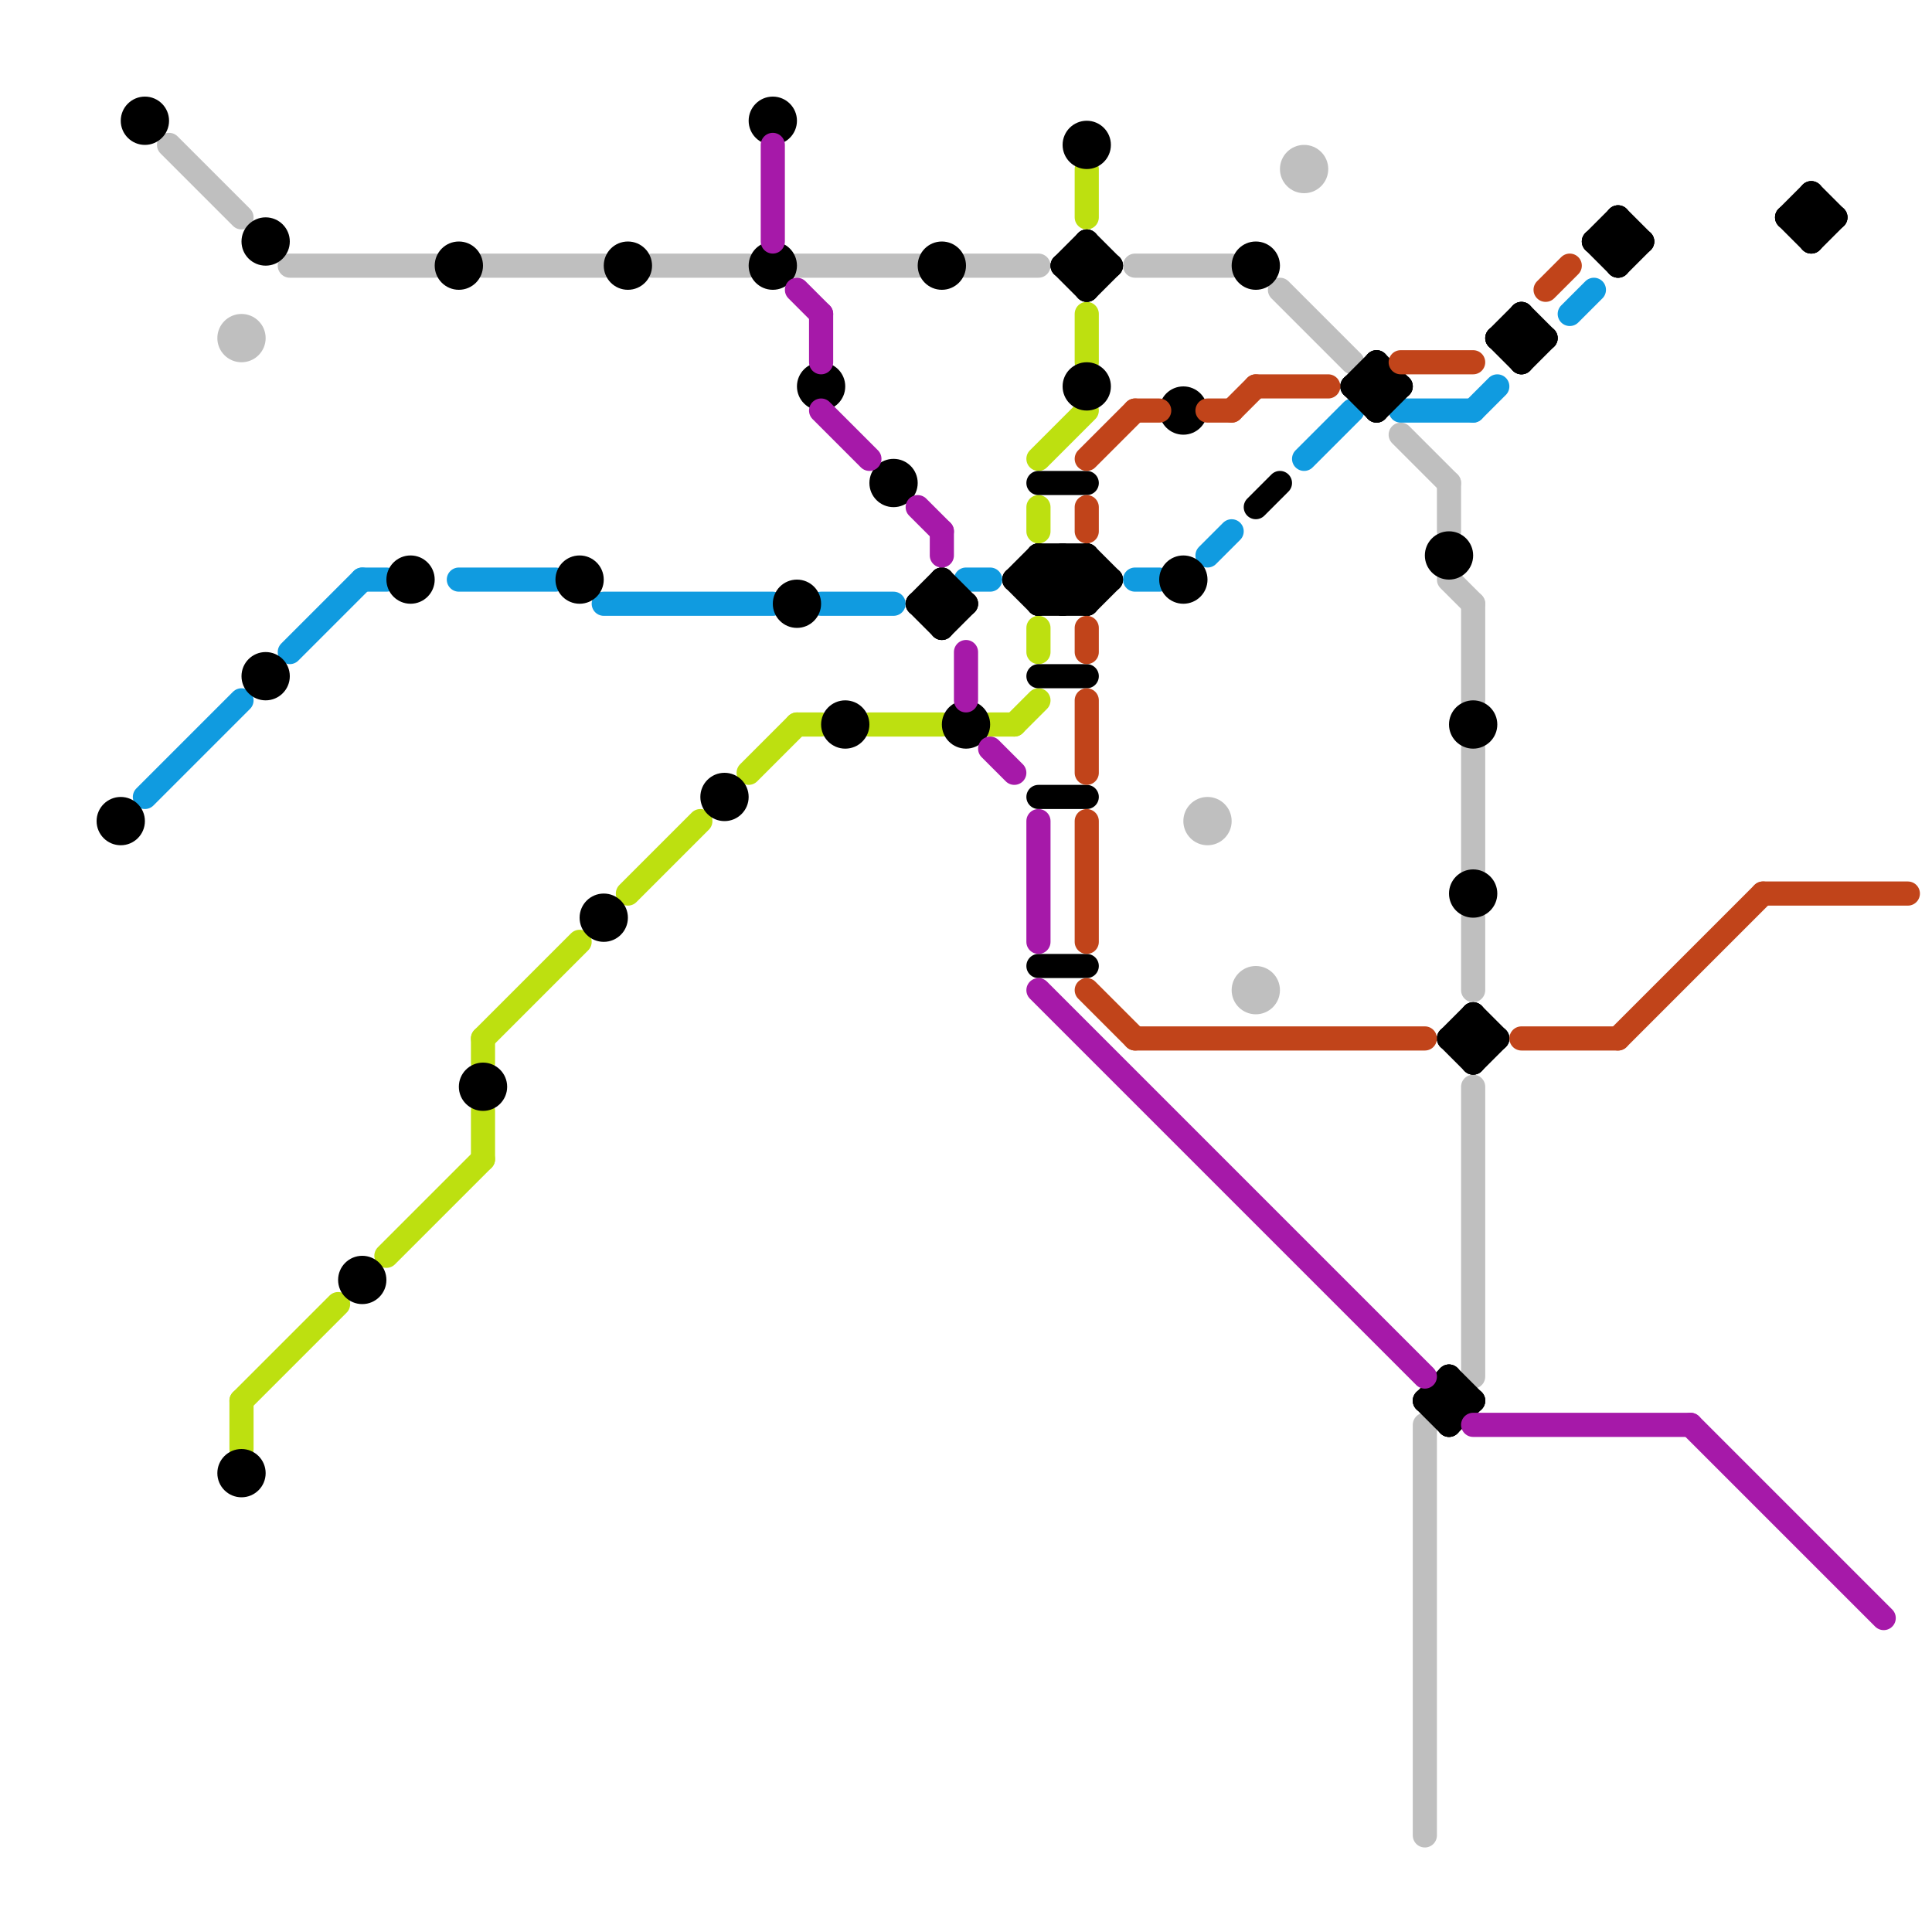
<svg version="1.1" xmlns="http://www.w3.org/2000/svg" viewBox="0 0 80 80">
<style>line { stroke-width: 1; fill: none; stroke-linecap: round; stroke-linejoin: round; } .c0 { stroke: #bfbfbf } .c1 { stroke: #109be0 } .c2 { stroke: #bde010 } .c3 { stroke: #000000 } .c4 { stroke: #a619a9 } .c5 { stroke: #c1441a }</style><line class="c0" x1="60" y1="24" x2="61" y2="25"/><line class="c0" x1="53" y1="12" x2="56" y2="15"/><line class="c0" x1="61" y1="25" x2="61" y2="29"/><line class="c0" x1="61" y1="38" x2="61" y2="41"/><line class="c0" x1="12" y1="11" x2="18" y2="11"/><line class="c0" x1="61" y1="31" x2="61" y2="36"/><line class="c0" x1="7" y1="6" x2="10" y2="9"/><line class="c0" x1="60" y1="20" x2="60" y2="22"/><line class="c0" x1="58" y1="18" x2="60" y2="20"/><line class="c0" x1="33" y1="11" x2="38" y2="11"/><line class="c0" x1="27" y1="11" x2="31" y2="11"/><line class="c0" x1="47" y1="11" x2="51" y2="11"/><line class="c0" x1="61" y1="45" x2="61" y2="57"/><line class="c0" x1="20" y1="11" x2="25" y2="11"/><line class="c0" x1="40" y1="11" x2="43" y2="11"/><line class="c0" x1="59" y1="59" x2="59" y2="76"/><circle cx="54" cy="7" r="1" fill="#bfbfbf" /><circle cx="52" cy="41" r="1" fill="#bfbfbf" /><circle cx="50" cy="34" r="1" fill="#bfbfbf" /><circle cx="10" cy="14" r="1" fill="#bfbfbf" /><line class="c1" x1="50" y1="23" x2="51" y2="22"/><line class="c1" x1="40" y1="24" x2="41" y2="24"/><line class="c1" x1="15" y1="24" x2="16" y2="24"/><line class="c1" x1="6" y1="33" x2="10" y2="29"/><line class="c1" x1="61" y1="17" x2="62" y2="16"/><line class="c1" x1="47" y1="24" x2="48" y2="24"/><line class="c1" x1="12" y1="27" x2="15" y2="24"/><line class="c1" x1="19" y1="24" x2="23" y2="24"/><line class="c1" x1="54" y1="19" x2="56" y2="17"/><line class="c1" x1="34" y1="25" x2="37" y2="25"/><line class="c1" x1="65" y1="13" x2="66" y2="12"/><line class="c1" x1="25" y1="25" x2="32" y2="25"/><line class="c1" x1="58" y1="17" x2="61" y2="17"/><line class="c2" x1="42" y1="30" x2="43" y2="29"/><line class="c2" x1="36" y1="30" x2="39" y2="30"/><line class="c2" x1="20" y1="46" x2="20" y2="48"/><line class="c2" x1="20" y1="43" x2="20" y2="44"/><line class="c2" x1="43" y1="26" x2="43" y2="27"/><line class="c2" x1="43" y1="21" x2="43" y2="22"/><line class="c2" x1="10" y1="58" x2="14" y2="54"/><line class="c2" x1="45" y1="7" x2="45" y2="9"/><line class="c2" x1="45" y1="13" x2="45" y2="15"/><line class="c2" x1="26" y1="37" x2="29" y2="34"/><line class="c2" x1="31" y1="32" x2="33" y2="30"/><line class="c2" x1="10" y1="58" x2="10" y2="60"/><line class="c2" x1="20" y1="43" x2="24" y2="39"/><line class="c2" x1="41" y1="30" x2="42" y2="30"/><line class="c2" x1="33" y1="30" x2="34" y2="30"/><line class="c2" x1="16" y1="52" x2="20" y2="48"/><line class="c2" x1="43" y1="19" x2="45" y2="17"/><line class="c3" x1="45" y1="25" x2="46" y2="24"/><line class="c3" x1="45" y1="10" x2="46" y2="11"/><line class="c3" x1="42" y1="24" x2="43" y2="25"/><line class="c3" x1="43" y1="23" x2="45" y2="23"/><line class="c3" x1="43" y1="40" x2="45" y2="40"/><line class="c3" x1="45" y1="10" x2="45" y2="12"/><line class="c3" x1="43" y1="33" x2="45" y2="33"/><line class="c3" x1="42" y1="24" x2="46" y2="24"/><line class="c3" x1="57" y1="17" x2="58" y2="16"/><line class="c3" x1="74" y1="9" x2="75" y2="8"/><line class="c3" x1="67" y1="9" x2="68" y2="10"/><line class="c3" x1="66" y1="10" x2="68" y2="10"/><line class="c3" x1="59" y1="58" x2="60" y2="59"/><line class="c3" x1="43" y1="24" x2="44" y2="23"/><line class="c3" x1="59" y1="58" x2="61" y2="58"/><line class="c3" x1="66" y1="10" x2="67" y2="11"/><line class="c3" x1="38" y1="25" x2="39" y2="24"/><line class="c3" x1="43" y1="23" x2="43" y2="25"/><line class="c3" x1="43" y1="25" x2="45" y2="23"/><line class="c3" x1="60" y1="43" x2="61" y2="44"/><line class="c3" x1="60" y1="43" x2="62" y2="43"/><line class="c3" x1="61" y1="42" x2="62" y2="43"/><line class="c3" x1="75" y1="8" x2="76" y2="9"/><line class="c3" x1="43" y1="20" x2="45" y2="20"/><line class="c3" x1="67" y1="9" x2="67" y2="11"/><line class="c3" x1="75" y1="8" x2="75" y2="10"/><line class="c3" x1="38" y1="25" x2="40" y2="25"/><line class="c3" x1="61" y1="44" x2="62" y2="43"/><line class="c3" x1="61" y1="42" x2="61" y2="44"/><line class="c3" x1="43" y1="23" x2="45" y2="25"/><line class="c3" x1="63" y1="13" x2="64" y2="14"/><line class="c3" x1="57" y1="15" x2="58" y2="16"/><line class="c3" x1="56" y1="16" x2="57" y2="15"/><line class="c3" x1="44" y1="23" x2="45" y2="24"/><line class="c3" x1="74" y1="9" x2="75" y2="10"/><line class="c3" x1="74" y1="9" x2="76" y2="9"/><line class="c3" x1="60" y1="59" x2="61" y2="58"/><line class="c3" x1="63" y1="15" x2="64" y2="14"/><line class="c3" x1="43" y1="24" x2="44" y2="25"/><line class="c3" x1="63" y1="13" x2="63" y2="15"/><line class="c3" x1="44" y1="11" x2="45" y2="10"/><line class="c3" x1="57" y1="15" x2="57" y2="17"/><line class="c3" x1="62" y1="14" x2="63" y2="13"/><line class="c3" x1="43" y1="25" x2="45" y2="25"/><line class="c3" x1="62" y1="14" x2="64" y2="14"/><line class="c3" x1="38" y1="25" x2="39" y2="26"/><line class="c3" x1="56" y1="16" x2="58" y2="16"/><line class="c3" x1="44" y1="11" x2="46" y2="11"/><line class="c3" x1="44" y1="25" x2="45" y2="24"/><line class="c3" x1="44" y1="23" x2="44" y2="25"/><line class="c3" x1="39" y1="24" x2="40" y2="25"/><line class="c3" x1="39" y1="24" x2="39" y2="26"/><line class="c3" x1="42" y1="24" x2="43" y2="23"/><line class="c3" x1="45" y1="12" x2="46" y2="11"/><line class="c3" x1="56" y1="16" x2="57" y2="17"/><line class="c3" x1="66" y1="10" x2="67" y2="9"/><line class="c3" x1="67" y1="11" x2="68" y2="10"/><line class="c3" x1="39" y1="26" x2="40" y2="25"/><line class="c3" x1="59" y1="58" x2="60" y2="57"/><line class="c3" x1="75" y1="10" x2="76" y2="9"/><line class="c3" x1="60" y1="57" x2="61" y2="58"/><line class="c3" x1="43" y1="28" x2="45" y2="28"/><line class="c3" x1="45" y1="23" x2="45" y2="25"/><line class="c3" x1="52" y1="21" x2="53" y2="20"/><line class="c3" x1="44" y1="11" x2="45" y2="12"/><line class="c3" x1="45" y1="23" x2="46" y2="24"/><line class="c3" x1="62" y1="14" x2="63" y2="15"/><line class="c3" x1="60" y1="43" x2="61" y2="42"/><line class="c3" x1="60" y1="57" x2="60" y2="59"/><circle cx="35" cy="30" r="1" fill="#000000" /><circle cx="25" cy="38" r="1" fill="#000000" /><circle cx="34" cy="16" r="1" fill="#000000" /><circle cx="45" cy="16" r="1" fill="#000000" /><circle cx="10" cy="61" r="1" fill="#000000" /><circle cx="17" cy="24" r="1" fill="#000000" /><circle cx="61" cy="30" r="1" fill="#000000" /><circle cx="26" cy="11" r="1" fill="#000000" /><circle cx="5" cy="34" r="1" fill="#000000" /><circle cx="30" cy="33" r="1" fill="#000000" /><circle cx="6" cy="5" r="1" fill="#000000" /><circle cx="39" cy="11" r="1" fill="#000000" /><circle cx="45" cy="6" r="1" fill="#000000" /><circle cx="19" cy="11" r="1" fill="#000000" /><circle cx="52" cy="11" r="1" fill="#000000" /><circle cx="37" cy="20" r="1" fill="#000000" /><circle cx="32" cy="5" r="1" fill="#000000" /><circle cx="32" cy="11" r="1" fill="#000000" /><circle cx="11" cy="10" r="1" fill="#000000" /><circle cx="15" cy="53" r="1" fill="#000000" /><circle cx="11" cy="28" r="1" fill="#000000" /><circle cx="33" cy="25" r="1" fill="#000000" /><circle cx="49" cy="24" r="1" fill="#000000" /><circle cx="40" cy="30" r="1" fill="#000000" /><circle cx="24" cy="24" r="1" fill="#000000" /><circle cx="60" cy="23" r="1" fill="#000000" /><circle cx="20" cy="45" r="1" fill="#000000" /><circle cx="61" cy="37" r="1" fill="#000000" /><circle cx="49" cy="17" r="1" fill="#000000" /><line class="c4" x1="70" y1="59" x2="78" y2="67"/><line class="c4" x1="43" y1="34" x2="43" y2="39"/><line class="c4" x1="38" y1="21" x2="39" y2="22"/><line class="c4" x1="61" y1="59" x2="70" y2="59"/><line class="c4" x1="33" y1="12" x2="34" y2="13"/><line class="c4" x1="40" y1="27" x2="40" y2="29"/><line class="c4" x1="34" y1="17" x2="36" y2="19"/><line class="c4" x1="43" y1="41" x2="59" y2="57"/><line class="c4" x1="41" y1="31" x2="42" y2="32"/><line class="c4" x1="34" y1="13" x2="34" y2="15"/><line class="c4" x1="32" y1="6" x2="32" y2="10"/><line class="c4" x1="39" y1="22" x2="39" y2="23"/><line class="c5" x1="67" y1="43" x2="73" y2="37"/><line class="c5" x1="45" y1="26" x2="45" y2="27"/><line class="c5" x1="45" y1="34" x2="45" y2="39"/><line class="c5" x1="63" y1="43" x2="67" y2="43"/><line class="c5" x1="45" y1="41" x2="47" y2="43"/><line class="c5" x1="52" y1="16" x2="55" y2="16"/><line class="c5" x1="47" y1="17" x2="48" y2="17"/><line class="c5" x1="47" y1="43" x2="59" y2="43"/><line class="c5" x1="73" y1="37" x2="79" y2="37"/><line class="c5" x1="45" y1="29" x2="45" y2="32"/><line class="c5" x1="45" y1="19" x2="47" y2="17"/><line class="c5" x1="51" y1="17" x2="52" y2="16"/><line class="c5" x1="50" y1="17" x2="51" y2="17"/><line class="c5" x1="64" y1="12" x2="65" y2="11"/><line class="c5" x1="45" y1="21" x2="45" y2="22"/><line class="c5" x1="58" y1="15" x2="61" y2="15"/>


</svg>


